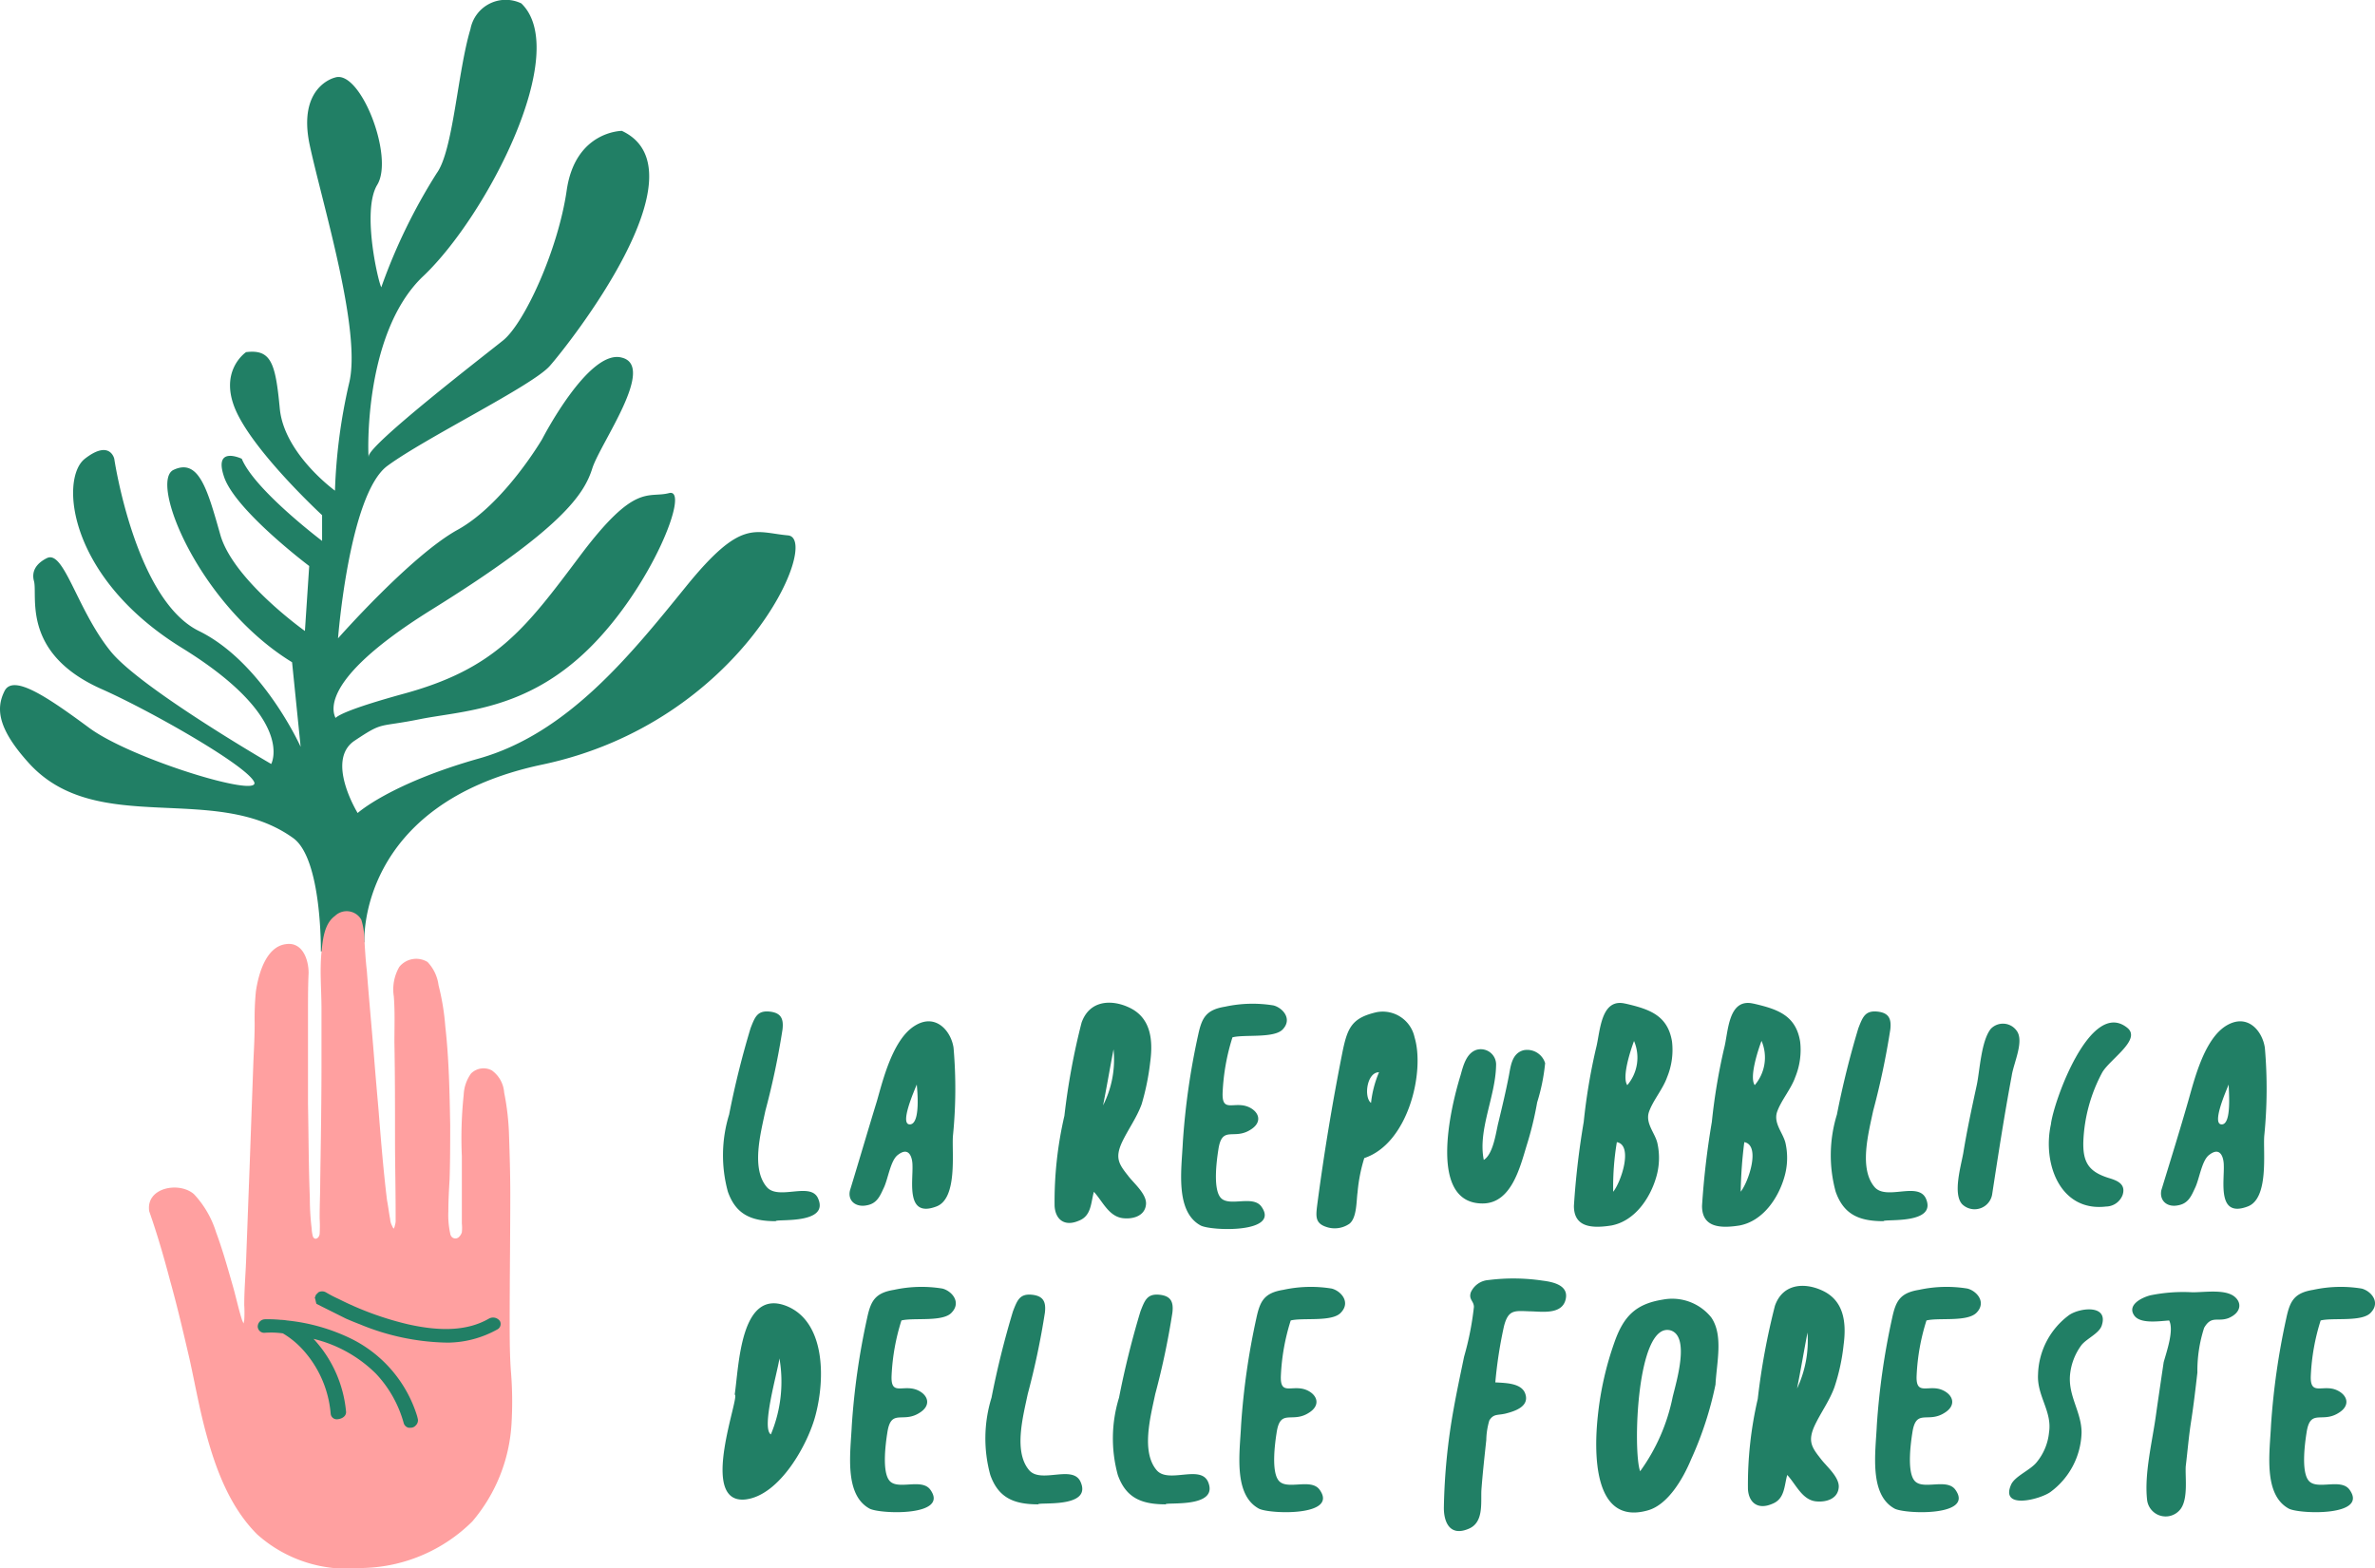 <svg xmlns="http://www.w3.org/2000/svg" width="183.576" height="121.258" viewBox="0 0 183.576 121.258">
  <g id="Raggruppa_252" data-name="Raggruppa 252" transform="translate(12251.469 5945.121)">
    <path id="Tracciato_54" data-name="Tracciato 54" d="M28.128,72.8S27.512,62.1,41.87,59.063c15.5-3.27,21.608-17.486,19-17.722s-3.6-1.327-7.866,3.933S43.86,56.646,36.989,58.589s-9.382,4.217-9.382,4.217-2.511-4.075-.237-5.592,1.753-1,5.023-1.659,8.2-.663,13.079-5.449,7.866-12.463,6.208-12.036-2.606-.853-6.871,4.833-6.539,8.766-13.742,10.709c-7.2,1.99-4.928,2.18-4.928,2.18s-2.938-2.417,7.2-8.719,11.8-8.956,12.415-10.946c.663-1.99,4.928-7.866,2.275-8.53-2.559-.711-6.16,6.3-6.16,6.3s-2.938,5.023-6.539,7.013S26.09,49.3,26.09,49.3s.853-11.088,3.791-13.316c2.938-2.18,11.325-6.255,12.6-7.771C43.812,26.7,54.616,13.145,48.03,10.065c0,0-3.6,0-4.265,4.6s-3.27,10.283-4.928,11.61-10.378,8.056-10.378,8.956-.663-9.382,4.265-13.979C37.6,16.6,44.144,3.953,40.258.209A2.774,2.774,0,0,0,36.325,2.2c-1,3.317-1.327,9.382-2.606,11.136A43.726,43.726,0,0,0,29.454,22.1c0,.663-1.659-5.686-.332-7.866S27.8,5.279,25.853,5.943c0,0-2.938.663-1.943,5.26s4.028,14.405,3.033,18.386a42.878,42.878,0,0,0-1.09,8.293s-3.933-2.843-4.265-6.35-.663-4.6-2.606-4.36c0,0-2.275,1.516-.663,4.786s6.539,7.819,6.539,7.819v1.99s-5.212-3.933-6.208-6.35c0,0-2.275-1.09-1.327,1.516,1,2.606,6.539,6.776,6.539,6.776l-.332,5.023s-5.544-3.933-6.539-7.44-1.659-5.923-3.6-5.023c-1.943.853,1.943,10.472,9.146,14.879l.663,6.539s-2.938-6.539-7.866-8.956S8.794,35.417,8.794,35.417s-.332-1.516-2.275,0S5.193,44.61,14.054,50.059c8.814,5.449,6.871,8.956,6.871,8.956S10.784,53.139,8.51,50.3c-2.606-3.222-3.6-7.866-4.928-7.2-.853.426-1.185,1.042-1,1.753.332,1.09-1.042,5.544,5.165,8.34C11.4,54.8,18.935,59.063,19.6,60.39s-9.477-1.753-12.747-4.17S.975,52.05.312,53.376s-.569,2.891,1.943,5.639c5.26,5.686,14.358,1.374,20.376,5.734,2.227,1.611,2.132,8.766,2.132,8.766l3.364-.711Z" transform="translate(-12251.431 -5945.067)" fill="#217f65"/>
    <path id="Tracciato_55" data-name="Tracciato 55" d="M52.234,184.211c-.095-1.327-.095-2.654-.095-3.933,0-3.27.047-6.539.047-9.809,0-1.469-.047-2.985-.095-4.454a19.767,19.767,0,0,0-.379-3.364,2.313,2.313,0,0,0-.948-1.706,1.367,1.367,0,0,0-1.611.237,3.039,3.039,0,0,0-.569,1.659,31.679,31.679,0,0,0-.142,4.739v5.212a3.1,3.1,0,0,1,0,.663.838.838,0,0,1-.237.379.387.387,0,0,1-.569-.047.5.5,0,0,1-.095-.237,6.734,6.734,0,0,1-.142-1.706c0-.806.047-1.659.095-2.464.047-1.422.047-2.843.047-4.217-.047-2.559-.095-5.118-.379-7.629a18.482,18.482,0,0,0-.521-3.175,3.2,3.2,0,0,0-.853-1.8,1.682,1.682,0,0,0-2.18.379,3.469,3.469,0,0,0-.426,2.275c.095,1.185.047,2.369.047,3.554.047,2.511.047,4.976.047,7.487,0,1.848.047,3.743.047,5.639v.616a1.043,1.043,0,0,1-.047.379.955.955,0,0,1-.095.284c-.047,0-.142-.237-.19-.332a1.384,1.384,0,0,1-.095-.426c-.095-.474-.142-.948-.237-1.422-.284-2.322-.474-4.691-.663-7.061-.095-1.09-.19-2.18-.284-3.317-.19-2.464-.426-4.928-.616-7.392-.095-.806-.142-1.658-.19-2.464a5.284,5.284,0,0,0-.237-1.469A1.3,1.3,0,0,0,38.634,149c-.853.616-.948,1.9-1.042,2.8-.142,1.469,0,2.938,0,4.407v4.123c0,2.985-.047,5.971-.095,9,0,1-.047,1.99-.047,3.033a10.687,10.687,0,0,1,0,1.232c-.047.332-.379.521-.521.19a2.774,2.774,0,0,1-.095-.616,19.288,19.288,0,0,1-.142-2.369c-.095-2.417-.095-4.833-.142-7.25v-7.108c0-1,0-2.038.047-3.033,0-1.042-.474-2.417-1.753-2.227-1.564.19-2.132,2.369-2.322,3.649a21.421,21.421,0,0,0-.095,2.464c0,.948-.047,1.9-.095,2.891-.095,2.654-.19,5.26-.284,7.914-.095,2.511-.19,5.07-.284,7.582-.047,1.137-.142,2.275-.142,3.412a9.106,9.106,0,0,1,0,1.137c0,.095-.047.19-.047.284a2.31,2.31,0,0,1-.142-.332c-.284-.9-.474-1.848-.758-2.8-.379-1.327-.758-2.654-1.232-3.933a7.616,7.616,0,0,0-1.706-2.938c-1.137-1-3.744-.521-3.459,1.327.616,1.753,1.137,3.554,1.611,5.355.569,2.038,1.042,4.075,1.516,6.113.426,1.943.758,3.838,1.279,5.734.758,2.8,1.848,5.686,3.933,7.771a10.431,10.431,0,0,0,8.008,2.606,12.4,12.4,0,0,0,8.624-3.6,12.778,12.778,0,0,0,3.033-7.582,28.487,28.487,0,0,0-.047-4.028Z" transform="translate(-12264.212 -6023.303)" fill="#ffa0a0"/>
    <path id="Tracciato_56" data-name="Tracciato 56" d="M54.464,223.34a9.637,9.637,0,0,0-4.833-5.876,13.8,13.8,0,0,0-4.928-1.469c-.047,0-.379-.047-.426-.047a9.906,9.906,0,0,0-1.185-.047c-.19,0-.284.237-.047.237.474,0,1,0,1.516.047a6.8,6.8,0,0,1,1.706,1.374,8.854,8.854,0,0,1,2.275,5.212c0,.095.332.047.332-.095a8.6,8.6,0,0,0-3.649-6.4,5.592,5.592,0,0,1,.948.19,11.222,11.222,0,0,1,5.686,2.985,9.056,9.056,0,0,1,2.227,3.933c.095.19.474.095.379-.047Z" transform="translate(-12274.023 -6058.688)" fill="#217f65"/>
    <path id="Tracciato_57" data-name="Tracciato 57" d="M53.8,223.587h-.142a.514.514,0,0,1-.379-.379,9.079,9.079,0,0,0-2.132-3.791,10.251,10.251,0,0,0-4.833-2.7,9.537,9.537,0,0,1,2.511,5.592c.047.332-.237.569-.616.616a.472.472,0,0,1-.569-.426,8.4,8.4,0,0,0-2.18-4.976,6.66,6.66,0,0,0-1.516-1.232,6.781,6.781,0,0,0-1.374-.047h0a.5.5,0,0,1-.569-.474.576.576,0,0,1,.569-.569,10.3,10.3,0,0,1,1.232.047h.047a3.675,3.675,0,0,1,.426.047,14.661,14.661,0,0,1,5.07,1.469,9.949,9.949,0,0,1,4.976,5.923h0l.047.19a.535.535,0,0,1-.142.521A.52.52,0,0,1,53.8,223.587ZM48.445,222.4Zm-5.829-6.4Z" transform="translate(-12273.549 -6058.32)" fill="#217f65"/>
    <path id="Tracciato_58" data-name="Tracciato 58" d="M51.957,211.828a20.477,20.477,0,0,0,3.27,1.516,17.26,17.26,0,0,0,6.681,1.422,7.754,7.754,0,0,0,3.554-.9c.19-.095-.095-.19-.237-.142-1.99,1.137-4.454.948-6.587.474a26.18,26.18,0,0,1-5.4-1.943c-.332-.19-.711-.332-1.042-.521-.095-.142-.379,0-.237.095Z" transform="translate(-12278.767 -6056.464)" fill="#217f65"/>
    <path id="Tracciato_59" data-name="Tracciato 59" d="M61.3,214.607a18.346,18.346,0,0,1-6.539-1.422c-.379-.142-.711-.284-1.043-.426h0l-2.275-1.137c-.047-.047-.095-.426-.142-.474l.095-.237.19-.19a.6.6,0,0,1,.569,0,10.018,10.018,0,0,0,1,.521,24.2,24.2,0,0,0,5.307,1.943c2.7.616,4.739.474,6.3-.426a.652.652,0,0,1,.853.19.481.481,0,0,1-.237.663,7.989,7.989,0,0,1-3.744,1Z" transform="translate(-12278.441 -6055.926)" fill="#217f65"/>
    <path id="Tracciato_60" data-name="Tracciato 60" d="M121.963,181.194c-1.9,0-3.08-.521-3.7-2.275a10.689,10.689,0,0,1,.095-5.971,68.745,68.745,0,0,1,1.659-6.681c.332-.853.521-1.374,1.469-1.279.9.095,1.09.569,1,1.374a59.679,59.679,0,0,1-1.327,6.3c-.379,1.8-1.09,4.454.095,5.876.9,1.09,3.412-.426,3.98.9.9,2.038-3.27,1.564-3.27,1.753Z" transform="translate(-12313.469 -6031.896)" fill="#217f65"/>
    <path id="Tracciato_61" data-name="Tracciato 61" d="M138.564,179.676c.711-2.322,1.374-4.6,2.085-6.918.474-1.659,1.232-4.786,2.938-5.829,1.611-1,2.8.426,2.985,1.706a36.524,36.524,0,0,1-.047,6.824c-.095,1.232.379,4.833-1.279,5.449-2.369.9-1.8-1.9-1.848-3.175,0-.569-.237-1.516-1.137-.806-.569.426-.758,1.9-1.09,2.559-.284.616-.521,1.185-1.279,1.327-.853.19-1.516-.332-1.327-1.137Zm5.165-8.2c-.142.379-1.422,3.222-.474,3.08C144.013,174.416,143.776,171.952,143.729,171.478Z" transform="translate(-12324.337 -6032.747)" fill="#217f65"/>
    <path id="Tracciato_62" data-name="Tracciato 62" d="M175,178.165c-.237.853-.19,1.848-1.137,2.227-1.185.521-1.848-.142-1.9-1.137a29.316,29.316,0,0,1,.758-6.966,53.466,53.466,0,0,1,1.327-7.2c.616-1.753,2.322-1.8,3.649-1.185,1.659.758,1.9,2.417,1.659,4.217a19.044,19.044,0,0,1-.663,3.27c-.379,1.042-1.042,1.943-1.516,2.938-.569,1.232-.237,1.706.474,2.606.426.569,1.469,1.422,1.374,2.227-.095.9-1.043,1.137-1.8,1.042-1.09-.142-1.564-1.327-2.227-2.038Zm1.516-10.994c-.284,1.469-.521,2.891-.806,4.312A7.8,7.8,0,0,0,176.521,167.171Z" transform="translate(-12341.917 -6031.141)" fill="#217f65"/>
    <path id="Tracciato_63" data-name="Tracciato 63" d="M196.592,166.293a16.472,16.472,0,0,0-.758,4.217c-.095,1.706.9.663,2.038,1.185.806.379,1.043,1.185.095,1.753-1.279.806-2.18-.379-2.464,1.516-.142.9-.426,3.08.19,3.744.663.711,2.464-.237,3.128.663,1.516,2.085-3.886,1.9-4.691,1.469-1.99-1.09-1.469-4.36-1.374-6.445a55.48,55.48,0,0,1,1.185-8.293c.284-1.327.616-1.943,2.085-2.18a10,10,0,0,1,3.743-.095c.711.19,1.469,1.042.711,1.848-.663.711-2.938.379-3.886.616Z" transform="translate(-12352.797 -6031.21)" fill="#217f65"/>
    <path id="Tracciato_64" data-name="Tracciato 64" d="M218.392,176.306a12.527,12.527,0,0,0-.521,2.654c-.095.663-.047,1.943-.616,2.417a2.007,2.007,0,0,1-1.848.237c-.806-.284-.758-.806-.663-1.611.521-3.98,1.185-8.008,1.99-12.036.379-1.8.758-2.511,2.606-2.938a2.515,2.515,0,0,1,2.938,1.943c.806,2.654-.474,8.2-3.886,9.335Zm1.137-6.634c-.948,0-1.185,1.943-.616,2.369A8.326,8.326,0,0,1,219.53,169.672Z" transform="translate(-12364.408 -6031.889)" fill="#217f65"/>
    <path id="Tracciato_65" data-name="Tracciato 65" d="M238.856,179.68c.758-.474.948-2.227,1.137-2.938.284-1.185.569-2.369.806-3.6.142-.758.237-1.706,1.137-1.943a1.452,1.452,0,0,1,1.659,1,14.989,14.989,0,0,1-.616,3.033,26.034,26.034,0,0,1-.806,3.317c-.521,1.706-1.185,4.5-3.412,4.5-4.217,0-2.511-7.3-1.706-9.9.19-.663.426-1.753,1.279-1.99a1.183,1.183,0,0,1,1.469,1.232c-.047,2.417-1.422,4.976-.948,7.3Z" transform="translate(-12375.633 -6035.121)" fill="#217f65"/>
    <path id="Tracciato_66" data-name="Tracciato 66" d="M260.68,163.639c1.848.426,3.27.9,3.6,2.938a5.552,5.552,0,0,1-.379,2.748c-.332.948-1.137,1.848-1.422,2.748-.237.853.474,1.564.663,2.322a5.261,5.261,0,0,1-.095,2.7c-.474,1.611-1.659,3.364-3.459,3.7-1.516.237-2.891.142-2.891-1.516a61.986,61.986,0,0,1,.758-6.492,45.909,45.909,0,0,1,.948-5.686c.332-1.232.332-3.933,2.275-3.459Zm-.948,14.548c.616-.758,1.564-3.6.284-3.838A20.936,20.936,0,0,0,259.733,178.186Zm1.611-11.657c-.284.758-.948,2.8-.521,3.412A3.281,3.281,0,0,0,261.344,166.529Z" transform="translate(-12386.51 -6031.163)" fill="#217f65"/>
    <path id="Tracciato_67" data-name="Tracciato 67" d="M281.58,163.639c1.848.426,3.27.9,3.6,2.938a5.552,5.552,0,0,1-.379,2.748c-.332.948-1.137,1.848-1.422,2.748-.237.853.474,1.564.663,2.322a5.261,5.261,0,0,1-.095,2.7c-.474,1.611-1.658,3.364-3.459,3.7-1.516.237-2.891.142-2.891-1.516a61.994,61.994,0,0,1,.758-6.492,45.914,45.914,0,0,1,.948-5.686c.332-1.232.284-3.933,2.275-3.459Zm-1,14.548c.616-.758,1.564-3.6.284-3.838A34.851,34.851,0,0,0,280.585,178.186Zm1.611-11.657c-.284.758-.948,2.8-.521,3.412A3.281,3.281,0,0,0,282.2,166.529Z" transform="translate(-12397.507 -6031.163)" fill="#217f65"/>
    <path id="Tracciato_68" data-name="Tracciato 68" d="M302.663,181.194c-1.9,0-3.08-.521-3.7-2.275a10.69,10.69,0,0,1,.095-5.971,68.765,68.765,0,0,1,1.659-6.681c.332-.853.521-1.374,1.469-1.279.9.095,1.09.569,1,1.374a59.684,59.684,0,0,1-1.327,6.3c-.379,1.8-1.09,4.454.095,5.876.9,1.09,3.364-.426,3.98.9.9,2.038-3.222,1.564-3.27,1.753Z" transform="translate(-12408.542 -6031.896)" fill="#217f65"/>
    <path id="Tracciato_69" data-name="Tracciato 69" d="M321.951,180.2a1.377,1.377,0,0,1-2.322.711c-.711-.806-.095-2.891.095-3.933.284-1.753.663-3.507,1.042-5.26.237-1.09.332-3.412,1.09-4.359a1.3,1.3,0,0,1,1.99.142c.616.806-.237,2.511-.379,3.507-.569,3.033-1.043,6.113-1.516,9.193Z" transform="translate(-12419.443 -6032.936)" fill="#217f65"/>
    <path id="Tracciato_70" data-name="Tracciato 70" d="M334.321,174.656c.19-1.706,3.033-9.714,5.876-7.487,1.185.9-1.279,2.417-1.9,3.459a12.279,12.279,0,0,0-1.469,5.355c-.047,1.611.426,2.322,1.9,2.8.616.19,1.422.426,1.137,1.327a1.387,1.387,0,0,1-1.279.9C335.032,181.432,333.657,177.689,334.321,174.656Z" transform="translate(-12427.265 -6032.845)" fill="#217f65"/>
    <path id="Tracciato_71" data-name="Tracciato 71" d="M352.477,179.676c.711-2.322,1.422-4.6,2.085-6.918.474-1.659,1.232-4.786,2.938-5.829,1.659-1,2.8.426,2.985,1.706a36.524,36.524,0,0,1-.047,6.824c-.095,1.232.379,4.833-1.279,5.449-2.369.9-1.8-1.9-1.848-3.175,0-.569-.237-1.516-1.137-.806-.569.426-.758,1.9-1.09,2.559-.284.616-.521,1.185-1.279,1.327-.853.19-1.469-.332-1.327-1.137Zm5.212-8.2c-.142.379-1.422,3.222-.474,3.08C357.927,174.416,357.69,171.952,357.69,171.478Z" transform="translate(-12436.892 -6032.747)" fill="#217f65"/>
    <path id="Tracciato_72" data-name="Tracciato 72" d="M118.759,219.66c.332-2.18.426-8.34,4.075-6.824,2.891,1.232,2.938,5.5,2.18,8.387-.569,2.227-2.748,6.208-5.4,6.539C115.868,228.19,119.233,219.66,118.759,219.66Zm3.459-2.8c-.142,1.042-1.422,5.4-.663,5.876a10.568,10.568,0,0,0,.663-5.876Z" transform="translate(-12313.44 -6056.952)" fill="#217f65"/>
    <path id="Tracciato_73" data-name="Tracciato 73" d="M142.592,212.493a16.473,16.473,0,0,0-.758,4.217c-.095,1.706.9.663,2.038,1.185.806.379,1.043,1.185.095,1.753-1.279.806-2.18-.379-2.464,1.516-.142.9-.426,3.08.19,3.744.663.711,2.464-.237,3.128.663,1.516,2.085-3.886,1.9-4.691,1.469-1.99-1.09-1.469-4.36-1.374-6.445a55.483,55.483,0,0,1,1.185-8.293c.284-1.327.616-1.943,2.085-2.18a10,10,0,0,1,3.744-.095c.711.19,1.469,1.043.711,1.848-.663.758-2.938.379-3.886.616Z" transform="translate(-12324.385 -6055.518)" fill="#217f65"/>
    <path id="Tracciato_74" data-name="Tracciato 74" d="M164.763,227.394c-1.9,0-3.08-.521-3.7-2.275a10.689,10.689,0,0,1,.095-5.971,68.733,68.733,0,0,1,1.659-6.681c.332-.853.521-1.374,1.469-1.279.9.095,1.09.569,1,1.374a59.681,59.681,0,0,1-1.327,6.3c-.379,1.8-1.09,4.454.095,5.876.9,1.09,3.364-.426,3.98.9.948,2.085-3.222,1.564-3.27,1.753Z" transform="translate(-12335.988 -6056.203)" fill="#217f65"/>
    <path id="Tracciato_75" data-name="Tracciato 75" d="M185.563,227.394c-1.9,0-3.08-.521-3.7-2.275a10.69,10.69,0,0,1,.095-5.971,68.742,68.742,0,0,1,1.659-6.681c.332-.853.521-1.374,1.469-1.279.9.095,1.09.569,1,1.374a59.677,59.677,0,0,1-1.327,6.3c-.379,1.8-1.09,4.454.095,5.876.9,1.09,3.364-.426,3.98.9.9,2.085-3.27,1.564-3.27,1.753Z" transform="translate(-12346.932 -6056.203)" fill="#217f65"/>
    <path id="Tracciato_76" data-name="Tracciato 76" d="M206.092,212.493a16.471,16.471,0,0,0-.758,4.217c-.095,1.706.9.663,2.038,1.185.806.379,1.042,1.185.095,1.753-1.279.806-2.18-.379-2.464,1.516-.142.9-.426,3.08.19,3.744.663.711,2.464-.237,3.127.663,1.516,2.085-3.886,1.9-4.691,1.469-1.99-1.09-1.469-4.36-1.374-6.445a55.481,55.481,0,0,1,1.185-8.293c.284-1.327.616-1.943,2.085-2.18a10,10,0,0,1,3.744-.095c.711.19,1.469,1.043.711,1.848-.663.758-2.938.379-3.886.616Z" transform="translate(-12357.795 -6055.518)" fill="#217f65"/>
    <path id="Tracciato_77" data-name="Tracciato 77" d="M239.48,216.573c.758.047,1.943.047,2.275.806.426,1.042-.758,1.422-1.516,1.611-.616.142-.9,0-1.232.521a5.617,5.617,0,0,0-.237,1.516c-.142,1.327-.284,2.606-.379,3.886-.047,1,.19,2.511-1,2.985-1.469.616-1.9-.569-1.9-1.611a47.332,47.332,0,0,1,.758-7.677c.237-1.327.521-2.654.806-4.028a22.888,22.888,0,0,0,.758-3.838c0-.474-.426-.569-.237-1.137a1.62,1.62,0,0,1,1.374-.948,15.341,15.341,0,0,1,4.17.047c.758.095,1.99.332,1.8,1.374-.237,1.327-1.943,1-2.8,1-1.185-.047-1.659-.142-1.99,1.185a33.9,33.9,0,0,0-.663,4.312Z" transform="translate(-12375.356 -6054.812)" fill="#217f65"/>
    <path id="Tracciato_78" data-name="Tracciato 78" d="M269.563,218.477a26.993,26.993,0,0,1-1.9,5.829c-.569,1.374-1.753,3.507-3.364,3.933-4.265,1.185-4.123-4.644-3.838-7.3a24.575,24.575,0,0,1,1.279-5.686c.711-2.038,1.659-2.985,3.743-3.317a3.869,3.869,0,0,1,3.744,1.374c.948,1.374.426,3.459.332,5.165Zm-5.829,6.729a14.753,14.753,0,0,0,2.511-5.734c.284-1.185,1.374-4.739-.19-5.165-2.606-.616-2.891,9.382-2.322,10.9Z" transform="translate(-12388.427 -6056.574)" fill="#217f65"/>
    <path id="Tracciato_79" data-name="Tracciato 79" d="M288.1,224.365c-.237.853-.19,1.848-1.137,2.227-1.185.521-1.848-.142-1.9-1.137a29.318,29.318,0,0,1,.758-6.966,53.473,53.473,0,0,1,1.327-7.2c.616-1.753,2.322-1.8,3.649-1.185,1.659.758,1.9,2.417,1.659,4.217a15.493,15.493,0,0,1-.711,3.27c-.379,1.042-1.043,1.943-1.516,2.938-.569,1.232-.237,1.706.474,2.606.427.569,1.469,1.422,1.374,2.227-.095.9-1.043,1.137-1.8,1.042-1.042-.142-1.516-1.327-2.18-2.038Zm1.564-10.994c-.284,1.469-.521,2.891-.806,4.312A8.647,8.647,0,0,0,289.668,213.371Z" transform="translate(-12401.424 -6055.449)" fill="#217f65"/>
    <path id="Tracciato_80" data-name="Tracciato 80" d="M309.792,212.493a16.47,16.47,0,0,0-.758,4.217c-.095,1.706.948.663,2.038,1.185.806.379,1.043,1.185.095,1.753-1.279.806-2.18-.379-2.464,1.516-.142.9-.426,3.08.19,3.744.663.711,2.464-.237,3.127.663,1.516,2.085-3.886,1.9-4.691,1.469-1.99-1.09-1.469-4.36-1.374-6.445a55.475,55.475,0,0,1,1.185-8.293c.284-1.327.616-1.943,2.085-2.18a10,10,0,0,1,3.743-.095c.711.19,1.469,1.043.711,1.848-.711.758-2.938.379-3.886.616Z" transform="translate(-12412.355 -6055.518)" fill="#217f65"/>
    <path id="Tracciato_81" data-name="Tracciato 81" d="M330.774,223.075c.237-1.611-.948-2.8-.853-4.454a5.888,5.888,0,0,1,2.417-4.6c.853-.569,3.033-.806,2.511.806-.19.616-1.137,1-1.564,1.516a4.583,4.583,0,0,0-.9,2.417c-.095,1.611.9,2.8.9,4.36a5.892,5.892,0,0,1-2.417,4.6c-.806.569-3.886,1.374-3.033-.569.284-.663,1.516-1.137,1.99-1.753a4.274,4.274,0,0,0,.948-2.322Z" transform="translate(-12423.859 -6057.476)" fill="#217f65"/>
    <path id="Tracciato_82" data-name="Tracciato 82" d="M350.625,212.92c-.758.047-2.227.284-2.7-.379-.569-.806.521-1.374,1.232-1.564a12.684,12.684,0,0,1,3.27-.237c.948,0,2.417-.237,3.175.284.663.474.616,1.279-.379,1.706-.853.332-1.327-.237-1.9.758a10.752,10.752,0,0,0-.521,3.459c-.142,1.232-.284,2.464-.474,3.7-.19,1.185-.284,2.369-.427,3.554-.047.853.19,2.464-.379,3.27a1.445,1.445,0,0,1-2.606-.663c-.237-2.085.426-4.6.711-6.776.19-1.327.379-2.606.569-3.886.237-.853.806-2.464.426-3.222Z" transform="translate(-12434.423 -6055.945)" fill="#217f65"/>
    <path id="Tracciato_83" data-name="Tracciato 83" d="M374.092,212.493a16.474,16.474,0,0,0-.758,4.217c-.095,1.706.948.663,2.038,1.185.806.379,1.043,1.185.095,1.753-1.279.806-2.18-.379-2.464,1.516-.142.9-.426,3.08.19,3.744.663.711,2.464-.237,3.127.663,1.516,2.085-3.886,1.9-4.691,1.469-1.99-1.09-1.469-4.36-1.374-6.445a55.479,55.479,0,0,1,1.185-8.293c.284-1.327.616-1.943,2.085-2.18a10,10,0,0,1,3.744-.095c.711.19,1.469,1.043.711,1.848-.663.758-2.938.379-3.886.616Z" transform="translate(-12446.186 -6055.518)" fill="#217f65"/>
  </g>
</svg>
